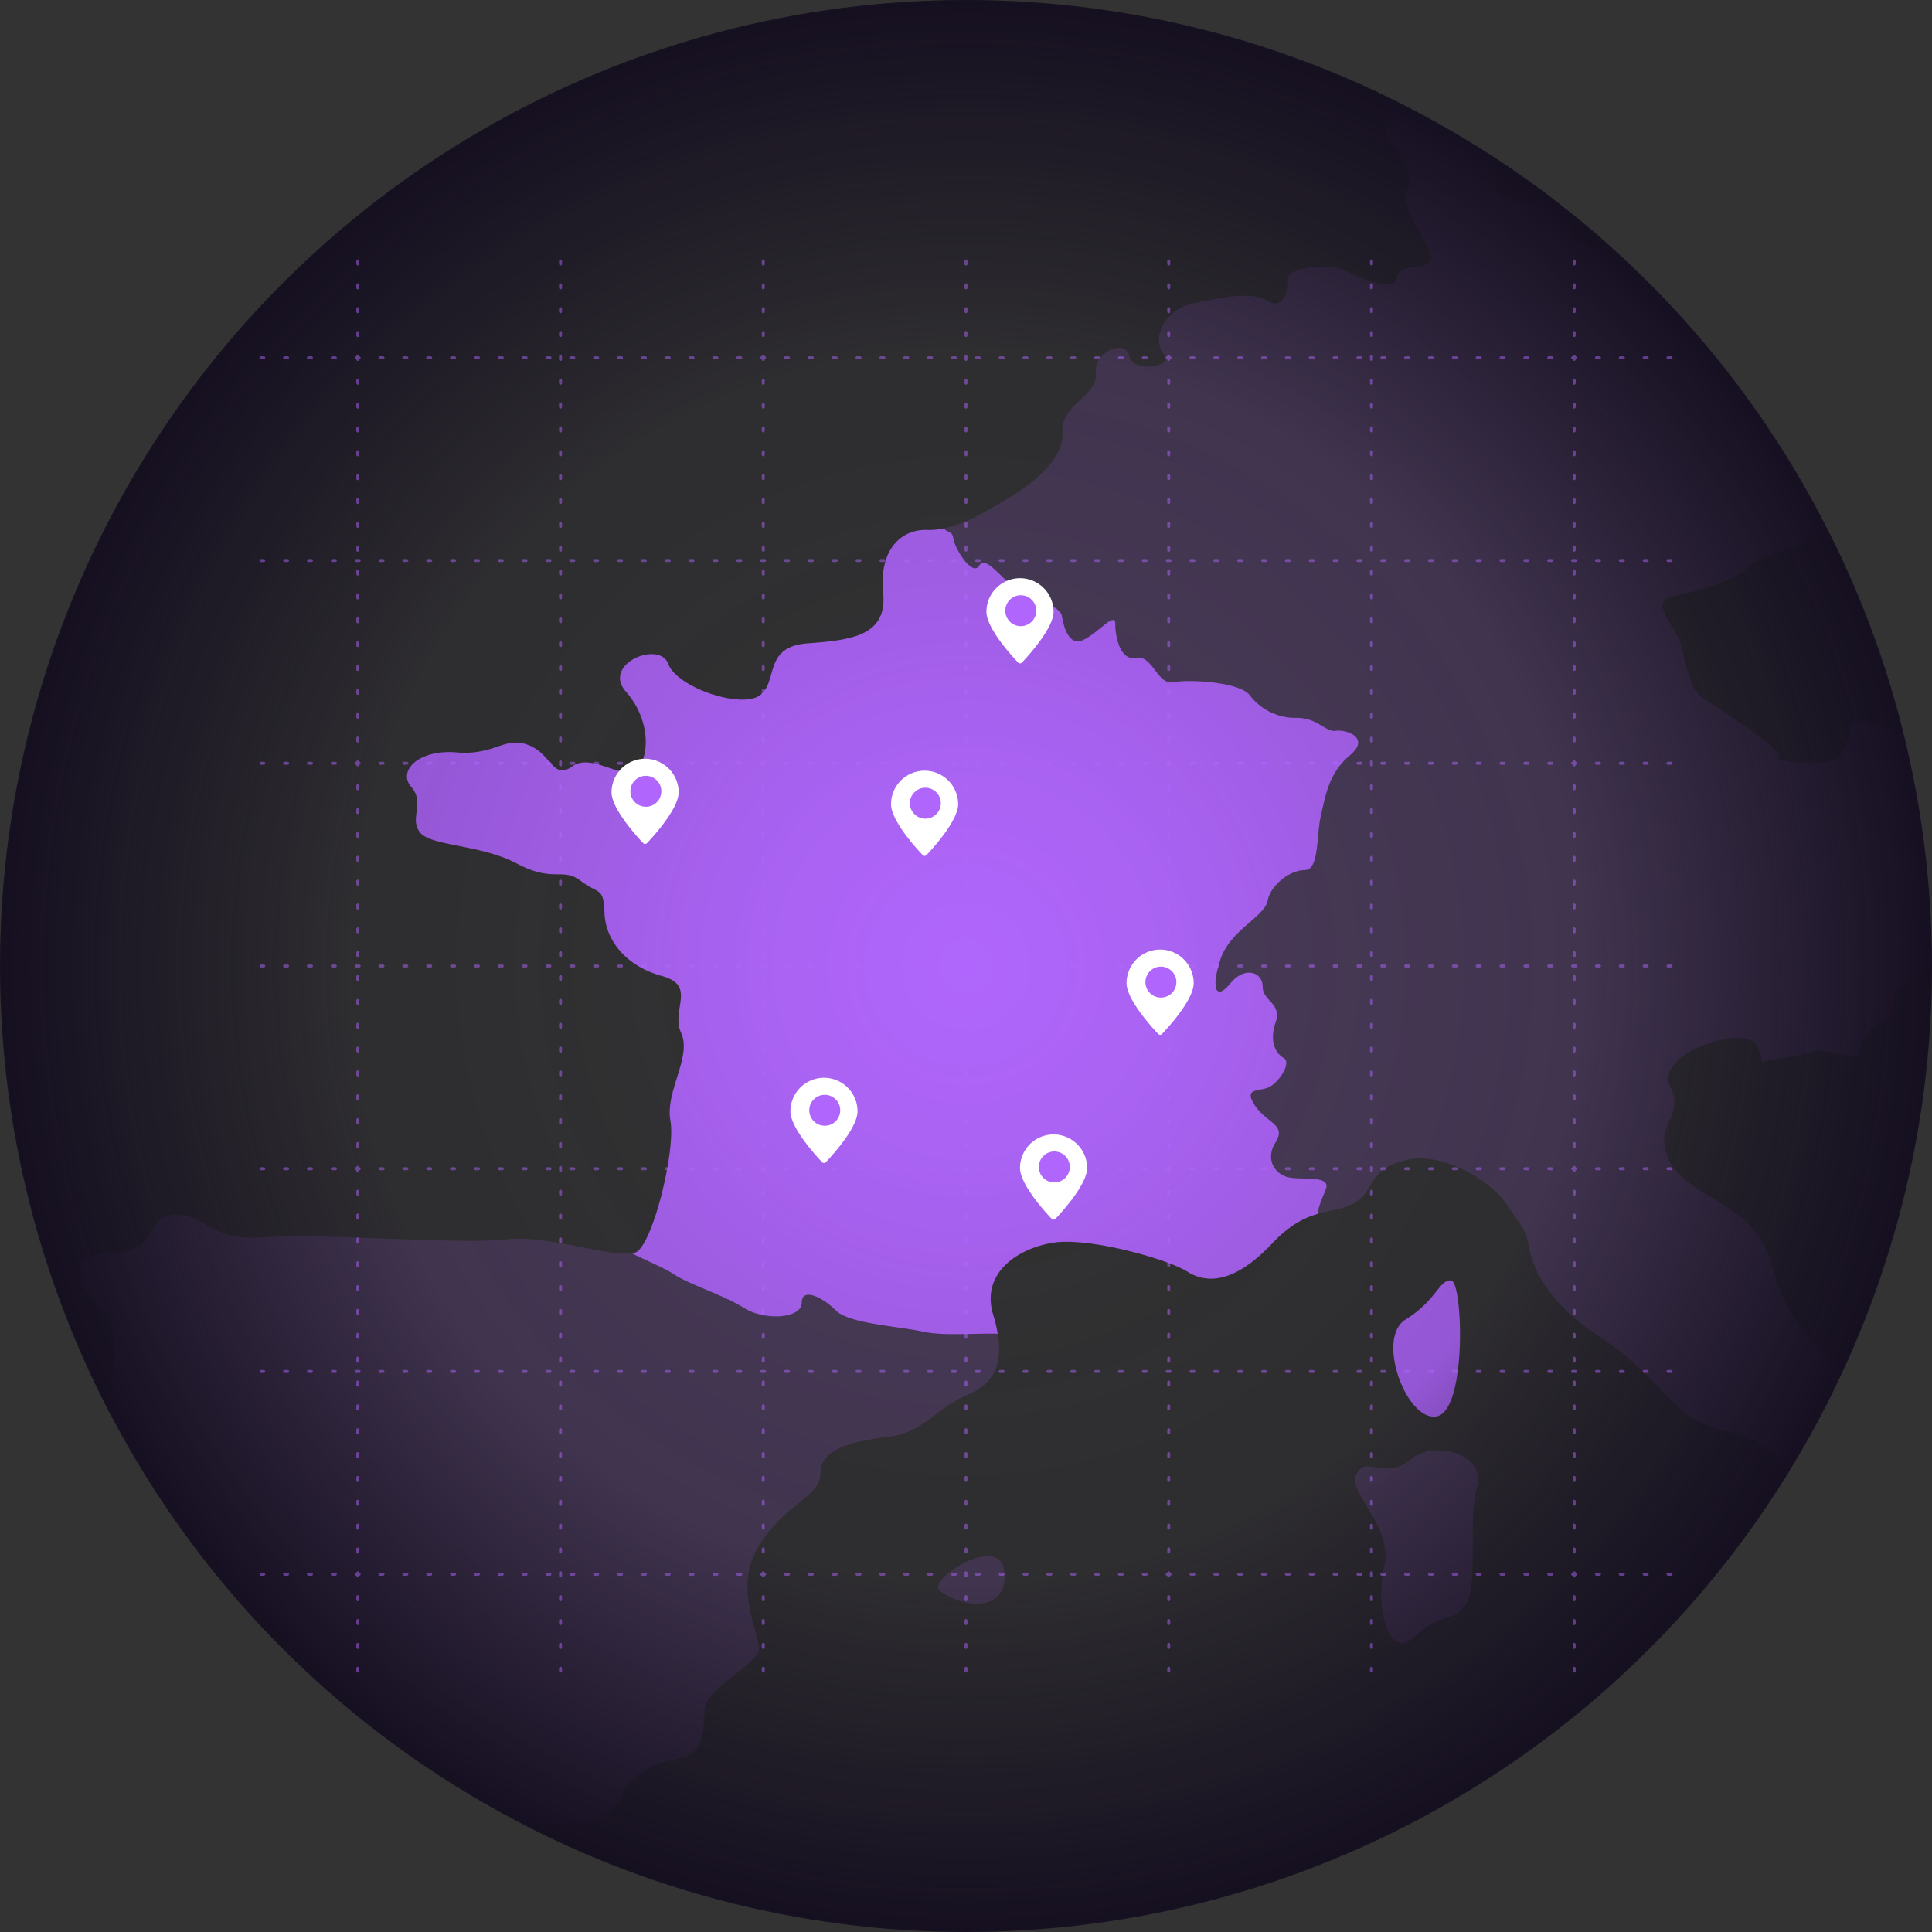 <svg xmlns="http://www.w3.org/2000/svg" xmlns:xlink="http://www.w3.org/1999/xlink" width="648" height="648" viewBox="0 0 648 648">
  <rect x="0" y="0" width="648" height="648" fill="#333333" stroke="none"/>
  <defs>
    <clipPath id="clip-path">
      <circle id="Ellipse_2638" data-name="Ellipse 2638" cx="324" cy="324" r="324" transform="translate(-0.267 -0.267)" fill="#fff" stroke="#707070" stroke-width="1"/>
    </clipPath>
    <radialGradient id="radial-gradient" cx="0.5" cy="0.5" r="0.5" gradientUnits="objectBoundingBox">
      <stop offset="0" stop-color="#150f20" stop-opacity="0"/>
      <stop offset="0.207" stop-color="#150f20" stop-opacity="0.043"/>
      <stop offset="0.635" stop-color="#150f20" stop-opacity="0.184"/>
      <stop offset="1" stop-color="#150f20"/>
    </radialGradient>
    <clipPath id="clip-path-2">
      <path id="Path_93946" data-name="Path 93946" d="M593.379,373.792c-3.252.53-5.96-4.348-13.024-4.348a19.254,19.254,0,0,1-15.732-7.607c-3.252-4.348-20.073-5.44-25.5-4.348-5.415,1.091-7.049-9.244-12.463-8.153-5.431,1.075-7.066-7.077-7.066-11.426s-5.959,3.274-10.845,5.44c-4.887,2.183-6.5-4.894-7.049-8.152s-10.318-6.515-15.2-9.243c-4.871-2.712-10.3-11.41-12.481-7.607-2.162,3.819-8.138-5.44-8.683-9.228-.352-2.552-2.034-1.749-3.14-3.258a22.449,22.449,0,0,1-5.543.53c-8.667-.353-16.261,6.515-14.819,21.023,1.457,14.491-10.493,15.935-25.312,17.027-14.851,1.091-9.772,12.677-15.924,17.4-6.136,4.7-27.843-2.535-30.743-10.511s-22.428,0-14.1,9.42c8.314,9.421,7.946,22.467,3.252,26.078-4.71,3.626-14.851-5.793-21.355-1.076-6.5,4.7-6.856-4.349-14.818-7.253-7.962-2.889-11.214,3.626-23.87,2.536-12.656-1.075-19.9,6.162-15.188,11.6,4.694,5.424-.737,10.5,2.884,15.214,3.62,4.7,20.249,3.98,32.553,10.512,12.287,6.515,15.187,1.091,21.339,5.793s7.61,1.813,7.946,10.88c.368,9.051,7.257,17.749,19.176,21.007,11.935,3.258,2.9,11.235,6.52,19.21,3.6,7.959-5.431,19.563-3.62,29.336,1.81,9.789-5.783,41.307-11.567,44.212a7.1,7.1,0,0,1-1.457.273c5.43,2.713,11.133,5.071,13.921,6.917,5.271,3.547,16.725,7.061,23.758,11.474s19.352,3.515,19.352-1.765c0-5.3,7.049-1.781,11.454,2.648,4.39,4.4,21.115,5.279,29.045,7.045,6.68,1.492,16.421.546,25.136.722a51.2,51.2,0,0,0-1.491-6.306c-4.341-14.123,8.315-22.452,20.25-24.281,11.935-1.8,37.984,5.441,44.856,9.79s16.277,3.257,28.212-9.421c6.039-6.4,10.958-8.73,15.331-10,.336-2.841,1.794-5.762,2.755-8.3,1.633-4.349-5.976-3.257-11.391-3.8-5.431-.546-9.228-5.986-5.431-11.956,3.8-5.986-3.252-6.515-7.049-12.5-3.813-5.986,1.618-4.349,4.87-5.986,3.269-1.621,7.61-8.152,4.886-9.773-2.707-1.636-4.886-5.44-2.707-11.956,2.162-6.531-4.341-7.061-4.341-11.972,0-4.878-5.959-7.061-10.862-1.076-4.87,5.986-6.5,1.637-3.252-8.153s14.658-14.138,15.749-19.578c1.073-5.425,7.593-10.319,12.479-10.319,4.871,0,3.78-11.41,5.415-18.472s2.707-14.138,9.772-20.108C605.314,375.958,596.631,373.246,593.379,373.792Zm38.7,184.424c-3.973-.353-5.062,6.885-15.187,13.047s.08,33.99,10.125,32.61C637.515,602.412,636.057,558.568,632.084,558.215Z" transform="translate(-353.41 7695.514)" fill="none" stroke="#b066fc" stroke-width="1"/>
    </clipPath>
  </defs>
  <g id="Group_111811" data-name="Group 111811" transform="translate(-133 -2097.108)">
    <g id="Group_111082" data-name="Group 111082" transform="translate(0 -17.952)">
      <g id="Group_111035" data-name="Group 111035" transform="translate(-58 544.06)">
        <g id="Mask_Group_333" data-name="Mask Group 333" transform="translate(191.267 1571.267)" clip-path="url(#clip-path)">
          <g id="Group_111009" data-name="Group 111009" transform="translate(18.884 -49.9)">
            <path id="Path_89231" data-name="Path 89231" d="M456.465,317.176c-6.465-7.282-22.651-7.282-22.651-7.282s-1.635,7.282-4.059,11.325c-2.037,3.4-13.8,3.352-21.319,1.315-2.15,2.791-11.919,4.989-13.283,9.032-1.636,4.892-13.588,2.166-9.785,15.207,3.818,13.043-5.968,8.694-9.77,7.074-3.8-1.636-20.646.546-24.993,4.893s-10.315,3.257-14.133,1.076c-3.8-2.166-11.406-3.257-14.662,2.181s-9.239-4.347-14.133-3.818c-4.877.561-2.71,10.876-2.71,13.042,0,2.182,7.6,8.695,12.5,6.528s10.876.546,15.207,3.256c4.348,2.711,12.5-2.181,15.208-4.892,2.727-2.711,17.935-2.711,19.571-2.711s2.165,8.694,4.892,10.315c2.711,1.636,13.026,2.727,22.266,3.273,9.24.53,22.811,4.876,27.174,4.876,4.332,0,11.407-7.6,21.176-7.6s15.208-5.967,16.844-5.438l.112.08c.69-3.033,1.828-5.455,3.946-5.76,3.962-.561,1.122-7.378,3.962-10.764,2.839-3.417-2.262-10.218,2.839-9.641,5.1.561,10.764,1.123,10.764-6.241a9.115,9.115,0,0,1,3.288-6.5c-5.615-7.86-9.64-20.4-9.64-20.4S462.93,324.459,456.465,317.176Z" transform="translate(168.39 -18.361)" fill="#b066fc" opacity="0.19"/>
            <path id="Path_89232" data-name="Path 89232" d="M336.181,445.734c9.7-1.765-2.631-9.689-5.278-12.336s.882-13.219,6.16-13.219c5.294,0,0-6.176-7.042-13.218-7.058-7.058,0-9.689,6.161-9.689,6.176,0-1.749-10.587,4.411-16.747,6.16-6.176-1.764-17.63-1.764-22.924s8.822-7.042,15.865-14.1c7.059-7.042-6.16-4.4-6.16-9.689s-8.823-7.058-14.983-2.647c-6.176,4.411-4.411,0-9.705,0-5.277,0-14.983,1.764-14.983-3.513,0-5.31-4.4-6.176-8.807-.9-1.3,1.572-3.529,2.39-6.529,2.775-.642,6.914-1.348,13.346.657,16.619,4.716,7.6-5.775,47.8-15.207,58.68-9.417,10.86-.354,13.747,9.432,21.367,9.785,7.6,3.256,35.131,3.256,41.644,0,6.529,8.695,4.7,18.833,4.7,6.048,0,12.865-2.663,19.539-3.85-1.974-3.017-3.545-6.016-3.545-7.973C326.491,455.423,326.491,447.5,336.181,445.734Z" transform="translate(-275.011 181.842)" fill="#b066fc" opacity="0.19"/>
            <path id="Path_89233" data-name="Path 89233" d="M326.543,367.992c4.428-4.428,12.192-2.2,16.62,2.23,4.428,4.411,11.069,5.534,17.71,12.176a52.771,52.771,0,0,0,5.357,4.62c.626-4.668.738-13.956,2.792-18.769,2.181-5.069-2.166-11.582,1.459-11.582,3.609,0,13.764,0,13.764-6.512,0-6.529,2.888-4.348,5.069-7.989,2.166-3.625-6.529-10.86-7.973-13.042-1.444-2.166,6.513-2.887,12.32-11.582,2.1-3.145,1.219-9.625-.706-16.587-.978,2.567-2.919,4.427-6.175,2.47-5.439-3.256-13.764-1.46-24.625.722-10.876,2.166-14.133,12.673-10.154,17.02s-10.492,6.529-11.583.722c-1.091-5.791-11.951-1.8-11.228,5.807s-11.951,10.491-11.229,19.908c.722,9.433-11.582,18.111-19.555,22.827-1.251.738-2.534,1.476-3.834,2.23,4.01,1.861,7.2,3.1,8.726,3.1C309.94,375.756,322.131,372.435,326.543,367.992Z" transform="translate(19.219 -152.826)" fill="#b066fc" opacity="0.19"/>
            <path id="Path_89234" data-name="Path 89234" d="M307.23,307.759c-4.829,2.7-9.24,8.5-8.566,20.79a57.65,57.65,0,0,1,16.153,1.829c-1.155-13.379-6.4-17.549-7.764-20.293A2.462,2.462,0,0,1,307.23,307.759Z" transform="translate(79.744 -50.472)" fill="#b066fc" opacity="0.19"/>
            <path id="Path_89235" data-name="Path 89235" d="M296.7,322.326c.545,3.786,6.529,13.042,8.695,9.224,2.182-3.8,7.62,4.893,12.5,7.6,4.892,2.728,14.678,5.984,15.224,9.241s2.166,10.331,7.058,8.148c4.892-2.165,10.859-9.784,10.859-5.437s1.637,12.5,7.075,11.422c5.422-1.091,7.058,9.24,12.48,8.149a23.914,23.914,0,0,1,3.93-.369c-.674-12.288,3.738-18.095,8.566-20.79,1.123-2.166,4.363-4.428,4.892-7.106.722-3.625-7.234-10.86-6.513-15.207.033-.225.065-.53.1-.786a52.891,52.891,0,0,1-5.357-4.62c-6.641-6.641-13.282-7.764-17.71-12.175-4.427-4.428-12.192-6.658-16.619-2.23-4.412,4.444-16.6,7.764-23.244,7.764-1.524,0-4.717-1.235-8.727-3.1-5.23,3.032-10.8,5.888-16.346,7.01C294.66,320.577,296.343,319.775,296.7,322.326Z" transform="translate(3.893 -92.225)" fill="#b066fc" opacity="0.19"/>
            <path id="Path_89236" data-name="Path 89236" d="M396.548,337.141c-4.892,2.166-12.5-4.346-12.5-6.528,0-1.509-1.01-6.93,0-10.283a94.929,94.929,0,0,0-14.117-6.192c-7.251-2.166-10.876-2.166-16.667.721-3.69,1.861-13.892,1.348-20.774.722-.609,2.166-1.588,3.626-3.3,3.626-4.892,0-11.421,4.892-12.5,10.314-1.091,5.438-12.513,9.786-15.769,19.57s-1.62,14.133,3.256,8.15c4.909-5.984,10.876-3.8,10.876,1.075,0,4.908,6.513,5.438,4.347,11.967-.048.128-.032.24-.08.369,7.443-.625,17.774-1.46,20.9-1.46,5.069,0,10.138-15.945,12.32-17.389,2.166-1.444,7.973,11.6,13.764,16.667s6.513-4.347,6.513-8.695,5.085-5.807,8.694-5.069c3.626.722,11.6,2.182,11.6-2.9,0-5.069,4.331-2.887,7.234-2.887s3.625-5.807,3.625-5.807l4.748-4.4C404.858,336.756,400.381,335.441,396.548,337.141Z" transform="translate(89.307 22.259)" fill="#b066fc" opacity="0.19"/>
            <path id="Path_89237" data-name="Path 89237" d="M326.6,362.456c-5.808,8.694-13.764,9.417-12.32,11.582,1.444,2.182,10.139,9.416,7.973,13.043-2.182,3.641-5.069,1.459-5.069,7.989,0,6.512-10.154,6.512-13.763,6.512-3.626,0,.722,6.513-1.46,11.582-2.166,5.069-2.166,15.208-2.888,19.555s7.235,11.582,6.513,15.208c-.722,3.641-6.513,6.529-5.07,9.432,1.364,2.744,6.609,6.914,7.764,20.293,2.5.722,4.54,1.668,5.454,2.888a19.292,19.292,0,0,0,15.753,7.6c7.075,0,9.786,4.877,13.042,4.348,3.256-.545,11.951,2.166,4.893,8.149-7.075,5.968-8.149,13.042-9.785,20.1-1.043,4.555-1,10.908-2.118,14.838,6.882.625,17.085,1.14,20.774-.722,5.791-2.888,9.417-2.888,16.667-.722a94.914,94.914,0,0,1,14.117,6.192c.449-1.476,1.235-2.583,2.71-2.759,4.893-.529,10.877,9.256,14.133,3.818s10.86-4.347,14.662-2.182c3.818,2.182,9.785,3.272,14.133-1.075s21.191-6.528,24.993-4.892c3.8,1.62,13.587,5.967,9.769-7.075-3.8-13.042,8.149-10.315,9.785-15.207s15.753-7.058,13.572-10.861c-2.166-3.8-20.1-15.207-25.538-19.025-5.406-3.785-5.406-15.752-8.133-20.645-2.711-4.877-8.695-11.406-1.637-13.026,7.074-1.635,19.571-4.347,25.538-9.785,5.984-5.422,16.844-5.984,20.1-9.24s10.876,2.727,13.042-.529c2.166-3.273,3.8-9.785.529-13.587-3.256-3.8-5.422-10.33-5.967-19.555-.545-9.24-3.256-8.694-3.256-13.041s-1.621-9.786-5.439-11.951c-3.8-2.182-5.422-3.8-1.62-9.786,3.8-5.967,2.182-21.191.545-25.538a6.039,6.039,0,0,1-.144-2.967,3.976,3.976,0,0,1-2.037-3c-1.091-5.791-5.069-7.957-14.486-7.957s5.791-9.432,2.182-14.132c-3.625-4.716-13.041,8.694-21.737,5.79s-19.923,10.138-27.527,15.945c-7.6,5.791-18.464-1.091-12.673-9.432,5.791-8.326,0-7.6-8.694-4.348-8.695,3.273-19.2-.722-18.111-8.694a8.5,8.5,0,0,0-1.428-5.631c-4.251.577-7.507.738-9.08.209-3.866-1.3-12.689-1.989-22.346-2.2,2.887,4.219,5.983,8.325,4.251,11.614-3.257,6.16,1.812,11.951,6.512,21.015,4.7,9.047-10.138,3.978-10.507,9.769s-13.764-.353-18.111-2.535c-4.347-2.166-18.832-.722-18.464,2.9a12.439,12.439,0,0,1-.706,5.134C327.824,352.83,328.706,359.311,326.6,362.456Z" transform="translate(86.279 -197.739)" fill="#b066fc" opacity="0.19"/>
            <path id="Path_89238" data-name="Path 89238" d="M593.8,373.765c-3.256.53-5.968-4.347-13.042-4.347a19.292,19.292,0,0,1-15.753-7.6c-3.257-4.347-20.1-5.438-25.538-4.347-5.422,1.09-7.058-9.24-12.48-8.149-5.438,1.075-7.075-7.075-7.075-11.422s-5.967,3.273-10.859,5.438c-4.893,2.182-6.513-4.892-7.058-8.149s-10.332-6.512-15.224-9.24c-4.877-2.711-10.315-11.406-12.5-7.6-2.165,3.818-8.149-5.438-8.695-9.224-.353-2.551-2.037-1.748-3.144-3.256a22.52,22.52,0,0,1-5.55.53c-8.678-.353-16.282,6.512-14.838,21.014,1.459,14.485-10.507,15.929-25.346,17.02-14.871,1.091-9.785,12.672-15.945,17.389-6.144,4.7-27.881-2.534-30.784-10.507s-22.458,0-14.116,9.416c8.326,9.417,7.957,22.459,3.256,26.068-4.717,3.624-14.871-5.791-21.384-1.075-6.513,4.7-6.865-4.347-14.838-7.251-7.973-2.887-11.229,3.625-23.9,2.535-12.673-1.075-19.924,6.159-15.208,11.6,4.7,5.422-.738,10.491,2.888,15.207,3.625,4.7,20.277,3.978,32.6,10.508,12.3,6.513,15.207,1.09,21.367,5.791s7.62,1.812,7.957,10.876c.369,9.048,7.267,17.742,19.2,21,11.951,3.256,2.9,11.23,6.529,19.2,3.609,7.956-5.438,19.555-3.625,29.324C372.5,514.29,364.9,545.8,359.106,548.7a7.137,7.137,0,0,1-1.459.272c5.437,2.712,11.148,5.069,13.94,6.915,5.278,3.545,16.747,7.058,23.79,11.469s19.378,3.514,19.378-1.764c0-5.294,7.058-1.781,11.47,2.647,4.4,4.4,21.143,5.277,29.084,7.043,6.689,1.492,16.443.546,25.17.722a51.1,51.1,0,0,0-1.493-6.3c-4.347-14.117,8.326-22.443,20.277-24.272,11.951-1.8,38.035,5.438,44.916,9.786s16.3,3.256,28.25-9.417c6.047-6.4,10.972-8.727,15.352-9.994.337-2.839,1.8-5.759,2.759-8.294,1.636-4.347-5.984-3.256-11.406-3.8-5.438-.546-9.24-5.984-5.438-11.951,3.8-5.984-3.256-6.512-7.058-12.5-3.818-5.984,1.62-4.347,4.877-5.984,3.273-1.62,7.62-8.149,4.893-9.769-2.711-1.636-4.893-5.438-2.711-11.951,2.165-6.529-4.347-7.058-4.347-11.967,0-4.876-5.967-7.059-10.876-1.075-4.877,5.984-6.513,1.636-3.257-8.149s14.678-14.132,15.77-19.571c1.074-5.422,7.6-10.315,12.5-10.315,4.877,0,3.785-11.405,5.422-18.465s2.71-14.132,9.785-20.1C605.746,375.931,597.052,373.22,593.8,373.765Zm38.756,184.351c-3.978-.353-5.069,6.882-15.208,13.042s.08,33.977,10.138,32.6C637.99,602.3,636.53,558.469,632.552,558.116Z" transform="translate(-164.987 -79.02)" fill="#b066fc"/>
            <path id="Path_89239" data-name="Path 89239" d="M583.681,360.185c-8.727-.176-18.48.77-25.17-.722-7.94-1.765-24.688-2.647-29.084-7.042-4.411-4.428-11.47-7.941-11.47-2.647,0,5.278-12.32,6.16-19.378,1.765-7.042-4.411-18.512-7.924-23.789-11.469-2.791-1.845-8.5-4.2-13.94-6.914-7.348,1.428-28.442-6.32-42.366-4.62-14.855,1.813-62.306-2.181-80.77-.722-18.48,1.444-19.571-7.6-29.693-7.6-10.138,0-5.791,12.32-20.293,12.673-14.485.369-15.93,9.417-5.438,17.743,6,4.748,5.277,14.774,4.412,23.95,3-.385,5.23-1.2,6.529-2.775,4.411-5.277,8.807-4.411,8.807.9,0,5.278,9.706,3.514,14.983,3.514,5.294,0,3.529,4.411,9.705,0,6.16-4.412,14.983-2.647,14.983,2.646s13.218,2.647,6.16,9.69C340.826,395.6,332,397.354,332,402.648s7.924,16.747,1.764,22.923c-6.16,6.16,1.765,16.747-4.411,16.747-6.16,0-13.219,2.63-6.16,9.689,7.042,7.043,12.336,13.218,7.042,13.218-5.277,0-8.807,10.572-6.16,13.219s14.983,10.572,5.278,12.336c-9.689,1.764-9.689,9.689-9.689,14.982,0,1.958,1.572,4.957,3.545,7.973,4.524-.8,8.967-.947,13.058.962,10.138,4.717,15.993,29.95,29.677,28.249,5.807-.722,2.919-5.07,5.823-7.973,2.888-2.887,8.31-.722,14.117-.722,5.791,0,8.695-8.326,22.442-8.695,13.764-.369,22.459-1.444,31.153-1.091,8.695.369,15.577-2.535,17.742-8.695,2.182-6.144,9.432-11.582,19.2-13.026,9.785-1.444,8.341-11.582,9.047-17.389.738-5.791,17.036-14.485,18.111-18.833,1.09-4.347-9.417-21,.369-35.853,9.769-14.855,20.293-15.577,20.293-23.9,0-7.652,10.123-10.507,22.458-11.967,12.3-1.444,16.3-9.769,26.79-14.117C582.317,377.045,585.461,370.532,583.681,360.185Zm2.133,79.181c-1.813-12.32-26.709,3.69-21.384,7.235C575.307,453.853,587.611,451.671,585.814,439.366Z" transform="translate(-268.187 136.8)" fill="#b066fc" opacity="0.19"/>
            <path id="Path_89240" data-name="Path 89240" d="M530.895,486.429c-9.416-5.791-3.256-15.208-18.111-14.486-14.838.722-32.6-17.742-38.018-39.109-5.438-21.368-28.619-22.458-34.41-35.132-5.807-12.672,5.438-14.132.353-24.639-5.054-10.491,19.187-18.817,26.453-15.929,2.823,1.139,3.77,4.122,4.267,7.315,5-.738,14.165-2.166,17.26-3.337,4.364-1.62,14.133,3.8,15.224.545s4.347-10.86,8.694-10.86,1.62-11.422,5.984-11.951c4.331-.545,15.208-10.331,15.208-10.331s-4.364-8.695-5.984-9.24c-1.636-.53-7.074,5.438-16.843,5.438s-16.843,7.6-21.175,7.6c-4.363,0-17.934-4.347-27.174-4.877-9.24-.546-19.555-1.637-22.266-3.273-2.727-1.62-3.257-10.315-4.893-10.315s-16.844,0-19.571,2.711c-2.711,2.71-10.86,7.6-15.207,4.892-.931-.577-1.973-1.155-3.032-1.684l-4.748,4.4s-.721,5.807-3.625,5.807-7.235-2.182-7.235,2.887c0,5.086-7.973,3.625-11.6,2.9-3.609-.738-8.695.722-8.695,5.069s-.721,13.764-6.513,8.695-11.6-18.111-13.764-16.667c-2.181,1.444-7.251,17.389-12.32,17.389-3.128,0-13.459.835-20.9,1.46-1.941,6.272.144,9.978,2.791,11.582,2.727,1.62-1.62,8.149-4.893,9.77-3.257,1.636-8.694,0-4.877,5.983,3.8,5.984,10.86,6.513,7.058,12.5-3.8,5.967,0,11.406,5.438,11.951,5.422.545,13.042-.546,11.406,3.8-.963,2.535-2.422,5.454-2.759,8.294,4.283-1.235,8.052-1.428,11.806-3.417,7.62-3.979,4.348-10.861,17.037-14.47,12.672-3.625,29.324,6.867,34.409,14.47,5.053,7.619,6.513,8.342,7.6,14.5s5.775,18.481,23.164,29.694c17.389,11.229,24.271,23.918,33.335,28.618,9.047,4.717,18.111,3.626,23.533,10.139,5.438,6.528,12.673,10.155,21.367,14.132s9.064,13.4,17.389,14.486,2.9,8.326,7.956,14.486c5.085,6.143,6.53,19.2,1.108,26.438-5.438,7.25-2.535,19.554,1.075,19.554,3.625,0,11.229-13.026,12.319-20.276s8.326-6.882,14.133-14.485c5.791-7.6-8.694-9.417-11.245-19.2-2.535-9.769,10.876-18.464,23.549-10.507,12.673,7.972,17.758,13.411,18.48,1.091S540.311,492.235,530.895,486.429Zm-177.469,11.6c-7.957,6.881-14.533-1.2-17.742,4.347-3.994,6.882,12.3,17.373,9.048,31.507-3.257,14.116,1.813,31.875,10.139,23.549,8.341-8.342,12.32-4.347,17.019-10.523,4.716-6.144.739-28.956,3.994-39.832C379.142,496.214,361.382,491.146,353.426,498.027ZM493.582,580.24c-14.855,3.256-21,4.348-29.693,0s-22.747,3.946-20.646,9.786c1.445,3.978,7.252,9.047,25.346,13.748,18.111,4.716,20.292,17.02,27.912,17.389,7.588.353,8.31-6.882,6.513-16.667-1.812-9.769,9.048-21,10.138-22.811C514.228,579.888,508.453,576.985,493.582,580.24Z" transform="translate(100.376 41.2)" fill="#b066fc" opacity="0.19"/>
            <path id="Path_89243" data-name="Path 89243" d="M359.967,331.117c-3.61-1.8-5.069-13.395-.722-17.02s6.16-17.373,2.551-21c-3.625-3.626-16.667,0-17.758,9.77-1.09,9.785-11.582,5.438-14.485,7.6-2.9,2.182,5.791,6.529,1.091,10.876s-6.529-6.529-14.133-7.251-8.341,11.583-12.3,17.758c-3.994,6.16-1.459,19.2,0,27.88,1.444,8.7,11.951,14.133,9.4,21.367-1.187,3.369,1.2,7.155,3.738,10.844,9.657.209,18.48.9,22.346,2.2,1.572.529,4.828.369,9.079-.209-3.208-5.214-10.347-9.4-9.8-13.186.722-5.085,7.6-1.812,12.673,2.519,5.069,4.347,16.3,5.085,17.389-.353.674-3.353-1.8-18.833-8.694-15.208-6.882,3.626-8.694,2.166-11.229-1.443-2.536-3.626,5.085-9.417,6.881-15.208,1.813-5.807,13.764-3.641,15.593-8.341C373.378,338.014,363.592,332.945,359.967,331.117Zm54.7,22.1c-2.9-1.812-5.069,5.069-8.342,5.791-3.256.722-6.865-13.763-8.325-5.791-1.444,7.973-8.695-3.256-15.929,6.882s4.348,19.185,9.417,22.442-.37,7.973-6.883,6.53c-6.512-1.461-2.534,9.416,6.513,10.86,9.064,1.46,18.833-15.93,17.759-20.277C407.771,375.311,418.1,355.371,414.669,353.222Z" transform="translate(131.854 -291.72)" fill="#b066fc" opacity="0.19"/>
          </g>
        </g>
        <circle id="Ellipse_2639" data-name="Ellipse 2639" cx="324" cy="324" r="324" transform="translate(191 1571)" fill="url(#radial-gradient)"/>
      </g>
      <g id="Group_111061" data-name="Group 111061" transform="translate(-23.313 255.543)">
        <g id="Group_111062" data-name="Group 111062" opacity="0.49">
          <path id="Path_94005" data-name="Path 94005" d="M199.313,7219.979v472.915" transform="translate(485 -5272.92)" fill="none" stroke="#b066fc" stroke-linecap="round" stroke-width="1" stroke-dasharray="1 7"/>
          <path id="Path_94004" data-name="Path 94004" d="M199.313,7219.979v472.915" transform="translate(417 -5272.92)" fill="none" stroke="#b066fc" stroke-linecap="round" stroke-width="1" stroke-dasharray="1 7"/>
          <path id="Path_94003" data-name="Path 94003" d="M199.313,7219.979v472.915" transform="translate(349 -5272.92)" fill="none" stroke="#b066fc" stroke-linecap="round" stroke-width="1" stroke-dasharray="1 7"/>
          <path id="Path_94002" data-name="Path 94002" d="M199.313,7219.979v472.915" transform="translate(281 -5272.92)" fill="none" stroke="#b066fc" stroke-linecap="round" stroke-width="1" stroke-dasharray="1 7"/>
          <path id="Path_94001" data-name="Path 94001" d="M199.313,7219.979v472.915" transform="translate(213 -5272.92)" fill="none" stroke="#b066fc" stroke-linecap="round" stroke-width="1" stroke-dasharray="1 7"/>
          <path id="Path_94000" data-name="Path 94000" d="M199.313,7219.979v472.915" transform="translate(145 -5272.92)" fill="none" stroke="#b066fc" stroke-linecap="round" stroke-width="1" stroke-dasharray="1 7"/>
          <path id="Path_93999" data-name="Path 93999" d="M199.313,7219.979v472.915" transform="translate(77 -5272.92)" fill="none" stroke="#b066fc" stroke-linecap="round" stroke-width="1" stroke-dasharray="1 7"/>
          <path id="Path_94005-2" data-name="Path 94005" d="M199.313,7219.979v472.915" transform="translate(7936.75 2188.205) rotate(90)" fill="none" stroke="#b066fc" stroke-linecap="round" stroke-width="1" stroke-dasharray="1 7"/>
          <path id="Path_94004-2" data-name="Path 94004" d="M199.313,7219.979v472.915" transform="translate(7936.75 2120.205) rotate(90)" fill="none" stroke="#b066fc" stroke-linecap="round" stroke-width="1" stroke-dasharray="1 7"/>
          <path id="Path_94003-2" data-name="Path 94003" d="M199.313,7219.979v472.915" transform="translate(7936.75 2052.205) rotate(90)" fill="none" stroke="#b066fc" stroke-linecap="round" stroke-width="1" stroke-dasharray="1 7"/>
          <path id="Path_94002-2" data-name="Path 94002" d="M199.313,7219.979v472.915" transform="translate(7936.75 1984.205) rotate(90)" fill="none" stroke="#b066fc" stroke-linecap="round" stroke-width="1" stroke-dasharray="1 7"/>
          <path id="Path_94001-2" data-name="Path 94001" d="M199.313,7219.979v472.915" transform="translate(7936.75 1916.205) rotate(90)" fill="none" stroke="#b066fc" stroke-linecap="round" stroke-width="1" stroke-dasharray="1 7"/>
          <path id="Path_94000-2" data-name="Path 94000" d="M199.313,7219.979v472.915" transform="translate(7936.75 1848.205) rotate(90)" fill="none" stroke="#b066fc" stroke-linecap="round" stroke-width="1" stroke-dasharray="1 7"/>
          <path id="Path_93999-2" data-name="Path 93999" d="M199.313,7219.979v472.915" transform="translate(7936.75 1780.205) rotate(90)" fill="none" stroke="#b066fc" stroke-linecap="round" stroke-width="1" stroke-dasharray="1 7"/>
        </g>
      </g>
    </g>
    <g id="Group_111189" data-name="Group 111189" transform="translate(0 -13.377)">
      <g id="Group_111112" data-name="Group 111112" transform="translate(431.855 2368.977)">
        <path id="Path_87608" data-name="Path 87608" d="M32.255,12A11.268,11.268,0,0,0,21,23.255c0,6.02,10.2,16.6,10.634,17.056a.866.866,0,0,0,1.243,0c.434-.451,10.634-11.036,10.634-17.056A11.268,11.268,0,0,0,32.255,12Z" transform="translate(-21 -12)" fill="#fff"/>
        <circle id="Ellipse_2655" data-name="Ellipse 2655" cx="5.193" cy="5.193" r="5.193" transform="translate(6.322 5.713)" fill="#b066fc"/>
      </g>
      <g id="Group_111185" data-name="Group 111185" transform="translate(510.855 2428.977)">
        <path id="Path_87608-2" data-name="Path 87608" d="M32.255,12A11.268,11.268,0,0,0,21,23.255c0,6.02,10.2,16.6,10.634,17.056a.866.866,0,0,0,1.243,0c.434-.451,10.634-11.036,10.634-17.056A11.268,11.268,0,0,0,32.255,12Z" transform="translate(-21 -12)" fill="#fff"/>
        <circle id="Ellipse_2655-2" data-name="Ellipse 2655" cx="5.193" cy="5.193" r="5.193" transform="translate(6.322 5.713)" fill="#b066fc"/>
      </g>
      <g id="Group_111186" data-name="Group 111186" transform="translate(475.11 2490.977)">
        <path id="Path_87608-3" data-name="Path 87608" d="M32.255,12A11.268,11.268,0,0,0,21,23.255c0,6.02,10.2,16.6,10.634,17.056a.866.866,0,0,0,1.243,0c.434-.451,10.634-11.036,10.634-17.056A11.268,11.268,0,0,0,32.255,12Z" transform="translate(-21 -12)" fill="#fff"/>
        <circle id="Ellipse_2655-3" data-name="Ellipse 2655" cx="5.193" cy="5.193" r="5.193" transform="translate(6.322 5.713)" fill="#b066fc"/>
      </g>
      <g id="Group_111187" data-name="Group 111187" transform="translate(398.11 2471.977)">
        <path id="Path_87608-4" data-name="Path 87608" d="M32.255,12A11.268,11.268,0,0,0,21,23.255c0,6.02,10.2,16.6,10.634,17.056a.866.866,0,0,0,1.243,0c.434-.451,10.634-11.036,10.634-17.056A11.268,11.268,0,0,0,32.255,12Z" transform="translate(-21 -12)" fill="#fff"/>
        <circle id="Ellipse_2655-4" data-name="Ellipse 2655" cx="5.193" cy="5.193" r="5.193" transform="translate(6.322 5.713)" fill="#b066fc"/>
      </g>
      <g id="Group_111188" data-name="Group 111188" transform="translate(338.11 2364.977)">
        <path id="Path_87608-5" data-name="Path 87608" d="M32.255,12A11.268,11.268,0,0,0,21,23.255c0,6.02,10.2,16.6,10.634,17.056a.866.866,0,0,0,1.243,0c.434-.451,10.634-11.036,10.634-17.056A11.268,11.268,0,0,0,32.255,12Z" transform="translate(-21 -12)" fill="#fff"/>
        <circle id="Ellipse_2655-5" data-name="Ellipse 2655" cx="5.193" cy="5.193" r="5.193" transform="translate(6.322 5.713)" fill="#b066fc"/>
      </g>
      <g id="Group_111184" data-name="Group 111184" transform="translate(463.855 2304.412)">
        <path id="Path_87608-6" data-name="Path 87608" d="M32.255,12A11.268,11.268,0,0,0,21,23.255c0,6.02,10.2,16.6,10.634,17.056a.866.866,0,0,0,1.243,0c.434-.451,10.634-11.036,10.634-17.056A11.268,11.268,0,0,0,32.255,12Z" transform="translate(-21 -12)" fill="#fff"/>
        <circle id="Ellipse_2655-6" data-name="Ellipse 2655" cx="5.193" cy="5.193" r="5.193" transform="translate(6.322 5.713)" fill="#b066fc"/>
      </g>
    </g>
  </g>
</svg>
